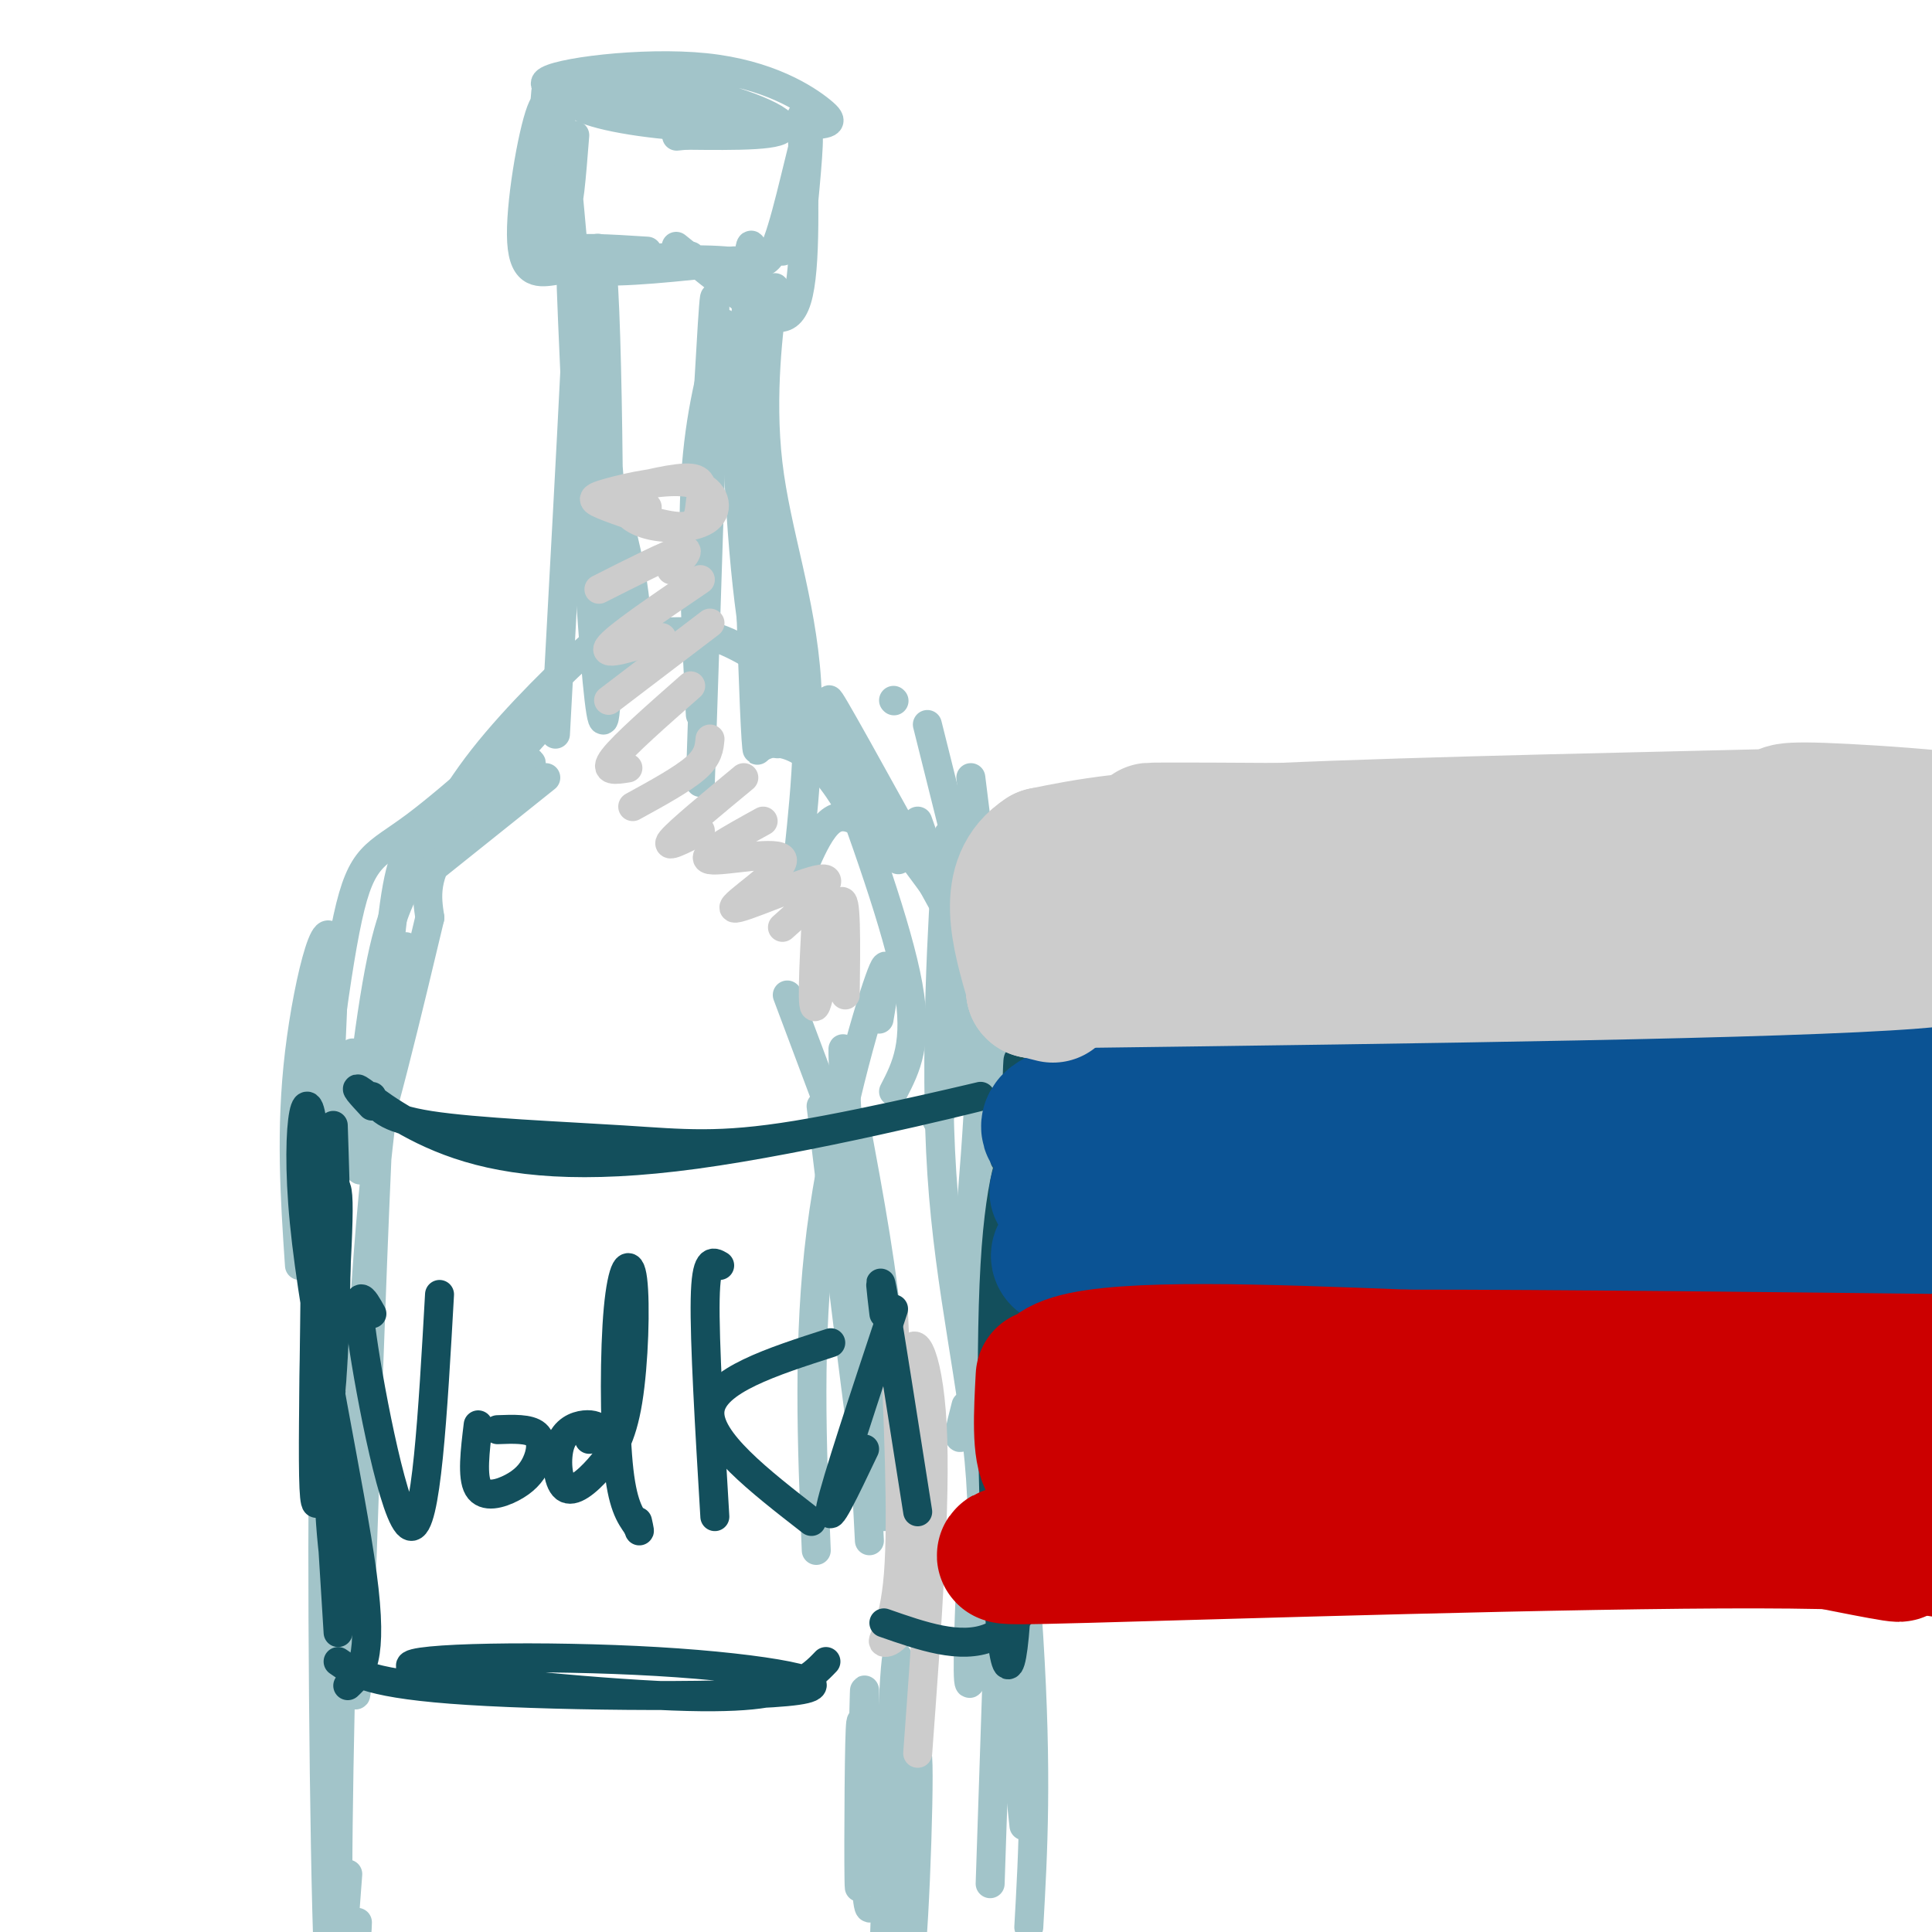 <svg viewBox='0 0 400 400' version='1.1' xmlns='http://www.w3.org/2000/svg' xmlns:xlink='http://www.w3.org/1999/xlink'><g fill='none' stroke='rgb(162,196,201)' stroke-width='6' stroke-linecap='round' stroke-linejoin='round'><path d='M72,291c-1.156,43.178 -2.311,86.356 -2,105c0.311,18.644 2.089,12.756 3,9c0.911,-3.756 0.956,-5.378 1,-7'/><path d='M70,345c-1.289,-31.178 -2.578,-62.356 -3,-45c-0.422,17.356 0.022,83.244 1,106c0.978,22.756 2.489,2.378 4,-18'/><path d='M65,303c0.833,-22.917 1.667,-45.833 3,-60c1.333,-14.167 3.167,-19.583 5,-25'/><path d='M84,196c-3.568,23.231 -7.136,46.462 -9,83c-1.864,36.538 -2.024,86.382 -1,68c1.024,-18.382 3.233,-104.989 6,-143c2.767,-38.011 6.092,-27.426 13,-29c6.908,-1.574 17.398,-15.308 17,-17c-0.398,-1.692 -11.685,8.660 -17,16c-5.315,7.340 -4.657,11.670 -4,16'/><path d='M89,190c-3.878,16.243 -11.573,48.850 -14,52c-2.427,3.150 0.413,-23.156 3,-38c2.587,-14.844 4.922,-18.225 8,-24c3.078,-5.775 6.899,-13.942 14,-23c7.101,-9.058 17.481,-19.005 22,-23c4.519,-3.995 3.178,-2.037 6,-2c2.822,0.037 9.806,-1.847 16,-1c6.194,0.847 11.597,4.423 17,8'/><path d='M185,145c0.000,0.000 0.100,0.100 0.1,0.1'/><path d='M192,150c0.000,0.000 14.000,56.000 14,56'/><path d='M201,161c4.378,35.022 8.756,70.044 8,94c-0.756,23.956 -6.644,36.844 -9,41c-2.356,4.156 -1.178,-0.422 0,-5'/><path d='M196,183c0.372,-7.935 0.743,-15.869 0,-5c-0.743,10.869 -2.601,40.542 -1,65c1.601,24.458 6.662,43.700 8,63c1.338,19.300 -1.046,38.657 -2,42c-0.954,3.343 -0.477,-9.329 0,-22'/><path d='M200,218c0.899,-5.131 1.798,-10.262 3,-11c1.202,-0.738 2.708,2.917 4,7c1.292,4.083 2.369,8.595 2,38c-0.369,29.405 -2.185,83.702 -4,138'/><path d='M205,297c-0.889,-23.067 -1.778,-46.133 0,-37c1.778,9.133 6.222,50.467 8,79c1.778,28.533 0.889,44.267 0,60'/><path d='M209,367c-0.750,-12.917 -1.500,-25.833 -1,-24c0.500,1.833 2.250,18.417 4,35'/><path d='M125,85c1.744,22.374 3.489,44.747 5,51c1.511,6.253 2.789,-3.615 1,-15c-1.789,-11.385 -6.645,-24.288 -8,-42c-1.355,-17.712 0.791,-40.232 2,-19c1.209,21.232 1.479,86.216 0,89c-1.479,2.784 -4.708,-56.633 -6,-79c-1.292,-22.367 -0.646,-7.683 0,7'/><path d='M119,77c-0.667,13.667 -2.333,44.333 -4,75'/><path d='M113,161c0.000,0.000 -25.000,20.000 -25,20'/><path d='M108,155c4.804,-5.393 9.607,-10.786 5,-7c-4.607,3.786 -18.625,16.750 -27,23c-8.375,6.250 -11.107,5.786 -14,19c-2.893,13.214 -5.946,40.107 -9,67'/><path d='M62,262c-0.946,-14.054 -1.893,-28.107 0,-44c1.893,-15.893 6.625,-33.625 7,-19c0.375,14.625 -3.607,61.607 -4,86c-0.393,24.393 2.804,26.196 6,28'/><path d='M154,77c1.281,44.560 2.561,89.120 3,76c0.439,-13.120 0.035,-83.919 -1,-99c-1.035,-15.081 -2.702,25.555 -1,55c1.702,29.445 6.772,47.699 7,39c0.228,-8.699 -4.386,-44.349 -9,-80'/><path d='M153,68c-1.489,-4.000 -0.711,26.000 1,46c1.711,20.000 4.356,30.000 7,40'/><path d='M157,155c1.333,-0.733 2.667,-1.467 5,-1c2.333,0.467 5.667,2.133 9,6c3.333,3.867 6.667,9.933 10,16'/><path d='M167,155c-6.622,-10.644 -13.244,-21.289 -6,-13c7.244,8.289 28.356,35.511 37,48c8.644,12.489 4.822,10.244 1,8'/><path d='M180,162c-5.500,-10.917 -11.000,-21.833 -7,-15c4.000,6.833 17.500,31.417 31,56'/><path d='M197,180c2.833,7.750 5.667,15.500 6,31c0.333,15.500 -1.833,38.750 -4,62'/><path d='M199,213c4.000,18.750 8.000,37.500 10,59c2.000,21.500 2.000,45.750 2,70'/><path d='M119,28c-0.667,8.467 -1.333,16.933 -2,14c-0.667,-2.933 -1.333,-17.267 -1,-17c0.333,0.267 1.667,15.133 3,30'/><path d='M118,50c-0.978,-1.756 -1.956,-3.511 -3,-3c-1.044,0.511 -2.156,3.289 2,5c4.156,1.711 13.578,2.356 23,3'/><path d='M134,52c-7.600,-0.489 -15.200,-0.978 -18,0c-2.800,0.978 -0.800,3.422 6,4c6.800,0.578 18.400,-0.711 30,-2'/><path d='M143,53c-8.011,0.506 -16.022,1.011 -14,1c2.022,-0.011 14.078,-0.539 21,0c6.922,0.539 8.710,2.145 11,-4c2.290,-6.145 5.083,-20.041 6,-22c0.917,-1.959 -0.041,8.021 -1,18'/><path d='M166,46c-0.833,4.000 -2.417,5.000 -4,6'/><path d='M113,19c-1.083,12.833 -2.167,25.667 -2,30c0.167,4.333 1.583,0.167 3,-4'/><path d='M116,29c-1.083,-5.405 -2.167,-10.810 -4,-6c-1.833,4.810 -4.417,19.833 -4,27c0.417,7.167 3.833,6.476 7,6c3.167,-0.476 6.083,-0.738 9,-1'/><path d='M116,19c0.000,0.000 38.000,3.000 38,3'/><path d='M142,22c-15.276,-1.523 -30.552,-3.045 -29,-5c1.552,-1.955 19.931,-4.341 33,-3c13.069,1.341 20.829,6.411 24,9c3.171,2.589 1.754,2.697 -4,3c-5.754,0.303 -15.846,0.799 -26,0c-10.154,-0.799 -20.371,-2.895 -21,-5c-0.629,-2.105 8.331,-4.221 19,-3c10.669,1.221 23.048,5.777 24,8c0.952,2.223 -9.524,2.111 -20,2'/><path d='M142,28c-3.333,0.333 -1.667,0.167 0,0'/><path d='M166,24c0.489,15.800 0.978,31.600 -1,38c-1.978,6.400 -6.422,3.400 -11,0c-4.578,-3.400 -9.289,-7.200 -14,-11'/><path d='M156,65c0.000,0.000 -2.000,8.000 -2,8'/><path d='M150,67c-2.583,9.250 -5.167,18.500 -6,32c-0.833,13.500 0.083,31.250 1,49'/><path d='M146,93c1.083,-19.750 2.167,-39.500 2,-28c-0.167,11.500 -1.583,54.250 -3,97'/><path d='M160,65c0.381,-4.105 0.762,-8.209 0,-3c-0.762,5.209 -2.668,19.733 -1,34c1.668,14.267 6.911,28.278 8,45c1.089,16.722 -1.976,36.156 -2,40c-0.024,3.844 2.993,-7.902 7,-11c4.007,-3.098 9.003,2.451 14,8'/><path d='M172,154c6.917,19.000 13.833,38.000 16,50c2.167,12.000 -0.417,17.000 -3,22'/><path d='M170,229c4.083,33.583 8.167,67.167 10,79c1.833,11.833 1.417,1.917 1,-8'/><path d='M182,211c1.311,-7.689 2.622,-15.378 0,-8c-2.622,7.378 -9.178,29.822 -12,52c-2.822,22.178 -1.911,44.089 -1,66'/><path d='M175,232c-0.417,-11.250 -0.833,-22.500 0,-8c0.833,14.500 2.917,54.750 5,95'/><path d='M177,232c3.000,16.167 6.000,32.333 7,46c1.000,13.667 0.000,24.833 -1,36'/><path d='M179,365c-0.388,-6.665 -0.775,-13.329 -1,-4c-0.225,9.329 -0.287,34.652 0,29c0.287,-5.652 0.922,-42.278 1,-40c0.078,2.278 -0.402,43.459 1,45c1.402,1.541 4.686,-36.560 6,-44c1.314,-7.440 0.657,15.780 0,39'/><path d='M186,390c1.005,-3.584 3.517,-32.043 4,-26c0.483,6.043 -1.062,46.589 -2,42c-0.938,-4.589 -1.268,-54.311 -2,-62c-0.732,-7.689 -1.866,26.656 -3,61'/><path d='M172,230c0.000,0.000 -9.000,-24.000 -9,-24'/><path d='M190,170c3.689,10.311 7.378,20.622 9,29c1.622,8.378 1.178,14.822 0,20c-1.178,5.178 -3.089,9.089 -5,13'/></g>
<g fill='none' stroke='rgb(204,204,204)' stroke-width='6' stroke-linecap='round' stroke-linejoin='round'><path d='M127,102c6.528,-1.654 13.055,-3.309 16,-3c2.945,0.309 2.307,2.580 2,5c-0.307,2.420 -0.283,4.987 -4,5c-3.717,0.013 -11.174,-2.530 -15,-4c-3.826,-1.470 -4.020,-1.868 0,-3c4.020,-1.132 12.254,-2.997 17,-2c4.746,0.997 6.004,4.855 4,7c-2.004,2.145 -7.270,2.578 -11,2c-3.730,-0.578 -5.923,-2.165 -6,-3c-0.077,-0.835 1.961,-0.917 4,-1'/><path d='M139,118c2.250,-2.333 4.500,-4.667 2,-4c-2.500,0.667 -9.750,4.333 -17,8'/><path d='M145,120c-8.833,6.000 -17.667,12.000 -19,14c-1.333,2.000 4.833,0.000 11,-2'/><path d='M147,129c0.000,0.000 -21.000,16.000 -21,16'/><path d='M143,142c-6.917,6.083 -13.833,12.167 -16,15c-2.167,2.833 0.417,2.417 3,2'/><path d='M147,153c-0.167,1.833 -0.333,3.667 -3,6c-2.667,2.333 -7.833,5.167 -13,8'/><path d='M154,161c-6.750,5.583 -13.500,11.167 -15,13c-1.500,1.833 2.250,-0.083 6,-2'/><path d='M158,170c-6.807,3.748 -13.614,7.496 -11,8c2.614,0.504 14.649,-2.236 15,0c0.351,2.236 -10.982,9.448 -10,10c0.982,0.552 14.281,-5.557 18,-6c3.719,-0.443 -2.140,4.778 -8,10'/><path d='M169,190c-0.533,10.356 -1.067,20.711 0,18c1.067,-2.711 3.733,-18.489 5,-21c1.267,-2.511 1.133,8.244 1,19'/><path d='M185,272c0.965,21.197 1.929,42.394 1,54c-0.929,11.606 -3.752,13.621 -3,14c0.752,0.379 5.078,-0.878 6,-13c0.922,-12.122 -1.559,-35.110 -1,-44c0.559,-8.890 4.160,-3.683 5,12c0.840,15.683 -1.080,41.841 -3,68'/></g>
<g fill='none' stroke='rgb(19,79,92)' stroke-width='6' stroke-linecap='round' stroke-linejoin='round'><path d='M77,227c1.222,2.256 2.444,4.513 12,6c9.556,1.487 27.445,2.205 40,3c12.555,0.795 19.777,1.666 36,-1c16.223,-2.666 41.446,-8.869 38,-8c-3.446,0.869 -35.563,8.810 -59,12c-23.437,3.190 -38.195,1.628 -49,-2c-10.805,-3.628 -17.659,-9.322 -20,-11c-2.341,-1.678 -0.171,0.661 2,3'/><path d='M69,233c0.496,15.091 0.992,30.183 0,48c-0.992,17.817 -3.473,38.360 -4,27c-0.527,-11.360 0.900,-54.622 0,-71c-0.900,-16.378 -4.127,-5.871 -2,16c2.127,21.871 9.608,55.106 12,73c2.392,17.894 -0.304,20.447 -3,23'/><path d='M71,335c-1.601,-9.446 -3.202,-18.893 -3,-36c0.202,-17.107 2.208,-41.875 2,-50c-0.208,-8.125 -2.631,0.393 -3,18c-0.369,17.607 1.315,44.304 3,71'/><path d='M70,344c3.341,2.359 6.682,4.719 27,6c20.318,1.281 57.613,1.485 68,0c10.387,-1.485 -6.134,-4.658 -29,-6c-22.866,-1.342 -52.078,-0.855 -51,1c1.078,1.855 32.444,5.076 51,6c18.556,0.924 24.302,-0.450 28,-2c3.698,-1.550 5.349,-3.275 7,-5'/><path d='M208,240c1.832,-2.512 3.665,-5.025 3,-4c-0.665,1.025 -3.827,5.587 -5,26c-1.173,20.413 -0.356,56.678 1,73c1.356,16.322 3.250,12.702 4,-16c0.750,-28.702 0.357,-82.486 0,-96c-0.357,-13.514 -0.679,13.243 -1,40'/><path d='M210,263c1.807,15.659 6.825,34.805 9,45c2.175,10.195 1.509,11.437 -1,16c-2.509,4.563 -6.860,12.447 -13,15c-6.140,2.553 -14.070,-0.223 -22,-3'/><path d='M77,272c-1.822,-3.289 -3.644,-6.578 -2,5c1.644,11.578 6.756,38.022 10,39c3.244,0.978 4.622,-23.511 6,-48'/><path d='M99,295c-0.654,5.389 -1.308,10.778 0,13c1.308,2.222 4.577,1.276 7,0c2.423,-1.276 3.998,-2.882 5,-5c1.002,-2.118 1.429,-4.748 0,-6c-1.429,-1.252 -4.715,-1.126 -8,-1'/><path d='M122,298c1.037,-0.688 2.074,-1.376 2,-2c-0.074,-0.624 -1.260,-1.182 -3,-1c-1.740,0.182 -4.033,1.106 -5,4c-0.967,2.894 -0.609,7.758 1,9c1.609,1.242 4.470,-1.139 7,-4c2.530,-2.861 4.728,-6.203 6,-14c1.272,-7.797 1.619,-20.049 1,-25c-0.619,-4.951 -2.205,-2.602 -3,6c-0.795,8.602 -0.799,23.458 0,32c0.799,8.542 2.399,10.771 4,13'/><path d='M132,316c0.667,2.000 0.333,0.500 0,-1'/><path d='M149,262c-1.417,-0.833 -2.833,-1.667 -3,7c-0.167,8.667 0.917,26.833 2,45'/><path d='M172,278c-12.167,3.917 -24.333,7.833 -25,14c-0.667,6.167 10.167,14.583 21,23'/><path d='M185,271c-6.000,18.083 -12.000,36.167 -13,41c-1.000,4.833 3.000,-3.583 7,-12'/><path d='M183,272c-0.583,-4.917 -1.167,-9.833 0,-3c1.167,6.833 4.083,25.417 7,44'/></g>
<g fill='none' stroke='rgb(11,83,148)' stroke-width='28' stroke-linecap='round' stroke-linejoin='round'><path d='M229,244c17.192,-3.002 34.384,-6.003 71,-7c36.616,-0.997 92.657,0.012 116,-1c23.343,-1.012 13.989,-4.044 -30,-2c-43.989,2.044 -122.612,9.166 -136,10c-13.388,0.834 38.461,-4.619 74,-7c35.539,-2.381 54.770,-1.691 74,-1'/><path d='M398,236c22.328,0.008 41.147,0.530 20,1c-21.147,0.470 -82.262,0.890 -123,3c-40.738,2.110 -61.101,5.911 -53,6c8.101,0.089 44.666,-3.533 90,-1c45.334,2.533 99.436,11.220 75,12c-24.436,0.780 -127.410,-6.349 -167,-9c-39.590,-2.651 -15.795,-0.826 8,1'/><path d='M248,249c10.310,-0.523 32.086,-2.331 70,0c37.914,2.331 91.966,8.801 75,10c-16.966,1.199 -104.950,-2.875 -127,-4c-22.050,-1.125 21.833,0.697 32,1c10.167,0.303 -13.381,-0.913 -25,-3c-11.619,-2.087 -11.310,-5.043 -11,-8'/><path d='M262,245c-5.872,-1.654 -15.052,-1.789 -14,-3c1.052,-1.211 12.334,-3.499 12,-6c-0.334,-2.501 -12.285,-5.217 -14,-7c-1.715,-1.783 6.808,-2.634 30,-1c23.192,1.634 61.055,5.753 68,6c6.945,0.247 -17.027,-3.376 -41,-7'/><path d='M303,227c-23.366,-1.415 -61.280,-1.451 -70,-2c-8.720,-0.549 11.756,-1.611 28,-1c16.244,0.611 28.258,2.895 20,4c-8.258,1.105 -36.788,1.030 -45,1c-8.212,-0.030 3.894,-0.015 16,0'/><path d='M252,229c18.625,-1.297 57.186,-4.541 87,-5c29.814,-0.459 50.881,1.866 59,2c8.119,0.134 3.290,-1.923 0,-4c-3.290,-2.077 -5.040,-4.175 -17,-3c-11.960,1.175 -34.132,5.621 -62,8c-27.868,2.379 -61.434,2.689 -95,3'/><path d='M224,230c-14.500,2.500 -3.250,7.250 8,12'/><path d='M234,237c-2.250,2.333 -4.500,4.667 -5,7c-0.500,2.333 0.750,4.667 2,7'/><path d='M236,253c-12.758,3.941 -25.515,7.882 -9,9c16.515,1.118 62.303,-0.587 57,0c-5.303,0.587 -61.697,3.466 -44,6c17.697,2.534 109.485,4.724 126,5c16.515,0.276 -42.242,-1.362 -101,-3'/><path d='M265,270c-25.196,0.084 -37.687,1.793 -24,2c13.687,0.207 53.551,-1.088 94,0c40.449,1.088 81.482,4.560 67,5c-14.482,0.440 -84.480,-2.150 -128,-2c-43.520,0.150 -60.563,3.040 -27,3c33.563,-0.040 117.732,-3.012 139,-4c21.268,-0.988 -20.366,0.006 -62,1'/><path d='M324,275c-30.333,0.583 -75.167,1.542 -80,2c-4.833,0.458 30.333,0.417 40,1c9.667,0.583 -6.167,1.792 -22,3'/><path d='M256,281c0.000,0.000 -3.000,0.000 -3,0'/><path d='M256,281c0.000,0.000 -15.000,0.000 -15,0'/><path d='M236,281c0.000,0.000 -6.000,-1.000 -6,-1'/></g>
<g fill='none' stroke='rgb(204,0,0)' stroke-width='28' stroke-linecap='round' stroke-linejoin='round'><path d='M234,288c70.976,-1.327 141.952,-2.655 160,-2c18.048,0.655 -16.833,3.292 -57,4c-40.167,0.708 -85.619,-0.512 -87,-2c-1.381,-1.488 41.310,-3.244 84,-5'/><path d='M334,283c29.509,-0.790 61.283,-0.264 76,1c14.717,1.264 12.378,3.267 -33,4c-45.378,0.733 -133.794,0.197 -118,2c15.794,1.803 135.798,5.944 150,8c14.202,2.056 -77.399,2.028 -169,2'/><path d='M240,300c-16.111,-0.033 28.112,-1.115 78,2c49.888,3.115 105.442,10.426 77,12c-28.442,1.574 -140.881,-2.588 -166,-5c-25.119,-2.412 37.083,-3.072 82,0c44.917,3.072 72.548,9.878 80,12c7.452,2.122 -5.274,-0.439 -18,-3'/><path d='M373,318c-22.833,-1.500 -70.917,-3.750 -119,-6'/><path d='M216,285c-0.411,7.702 -0.821,15.405 1,18c1.821,2.595 5.875,0.083 4,-5c-1.875,-5.083 -9.679,-12.738 1,-16c10.679,-3.262 39.839,-2.131 69,-1'/><path d='M291,281c31.333,0.000 75.167,0.500 119,1'/><path d='M222,311c-1.831,-1.855 -3.662,-3.710 -3,-2c0.662,1.710 3.817,6.984 -2,10c-5.817,3.016 -20.604,3.774 8,3c28.604,-0.774 100.601,-3.078 139,-3c38.399,0.078 43.199,2.539 48,5'/></g>
<g fill='none' stroke='rgb(204,204,204)' stroke-width='28' stroke-linecap='round' stroke-linejoin='round'><path d='M221,203c74.375,-0.970 148.750,-1.940 175,-4c26.250,-2.060 4.375,-5.208 -39,-5c-43.375,0.208 -108.250,3.774 -132,4c-23.750,0.226 -6.375,-2.887 11,-6'/><path d='M236,192c10.248,-3.925 30.368,-10.737 70,-12c39.632,-1.263 98.778,3.022 101,3c2.222,-0.022 -52.479,-4.352 -99,-5c-46.521,-0.648 -84.863,2.386 -75,3c9.863,0.614 67.932,-1.193 126,-3'/><path d='M359,178c19.948,-1.518 6.818,-3.813 -32,-5c-38.818,-1.187 -103.322,-1.267 -86,-1c17.322,0.267 116.471,0.879 151,0c34.529,-0.879 4.437,-3.251 -10,-4c-14.437,-0.749 -13.218,0.126 -12,1'/><path d='M370,169c-23.289,0.600 -75.511,1.600 -106,3c-30.489,1.400 -39.244,3.200 -48,5'/><path d='M216,177c-8.333,5.333 -5.167,16.167 -2,27'/><path d='M214,205c0.000,0.000 0.100,0.100 0.1,0.1'/><path d='M214,205c0.000,0.000 0.100,0.100 0.1,0.1'/><path d='M214,205c0.000,0.000 4.000,1.000 4,1'/></g>
</svg>